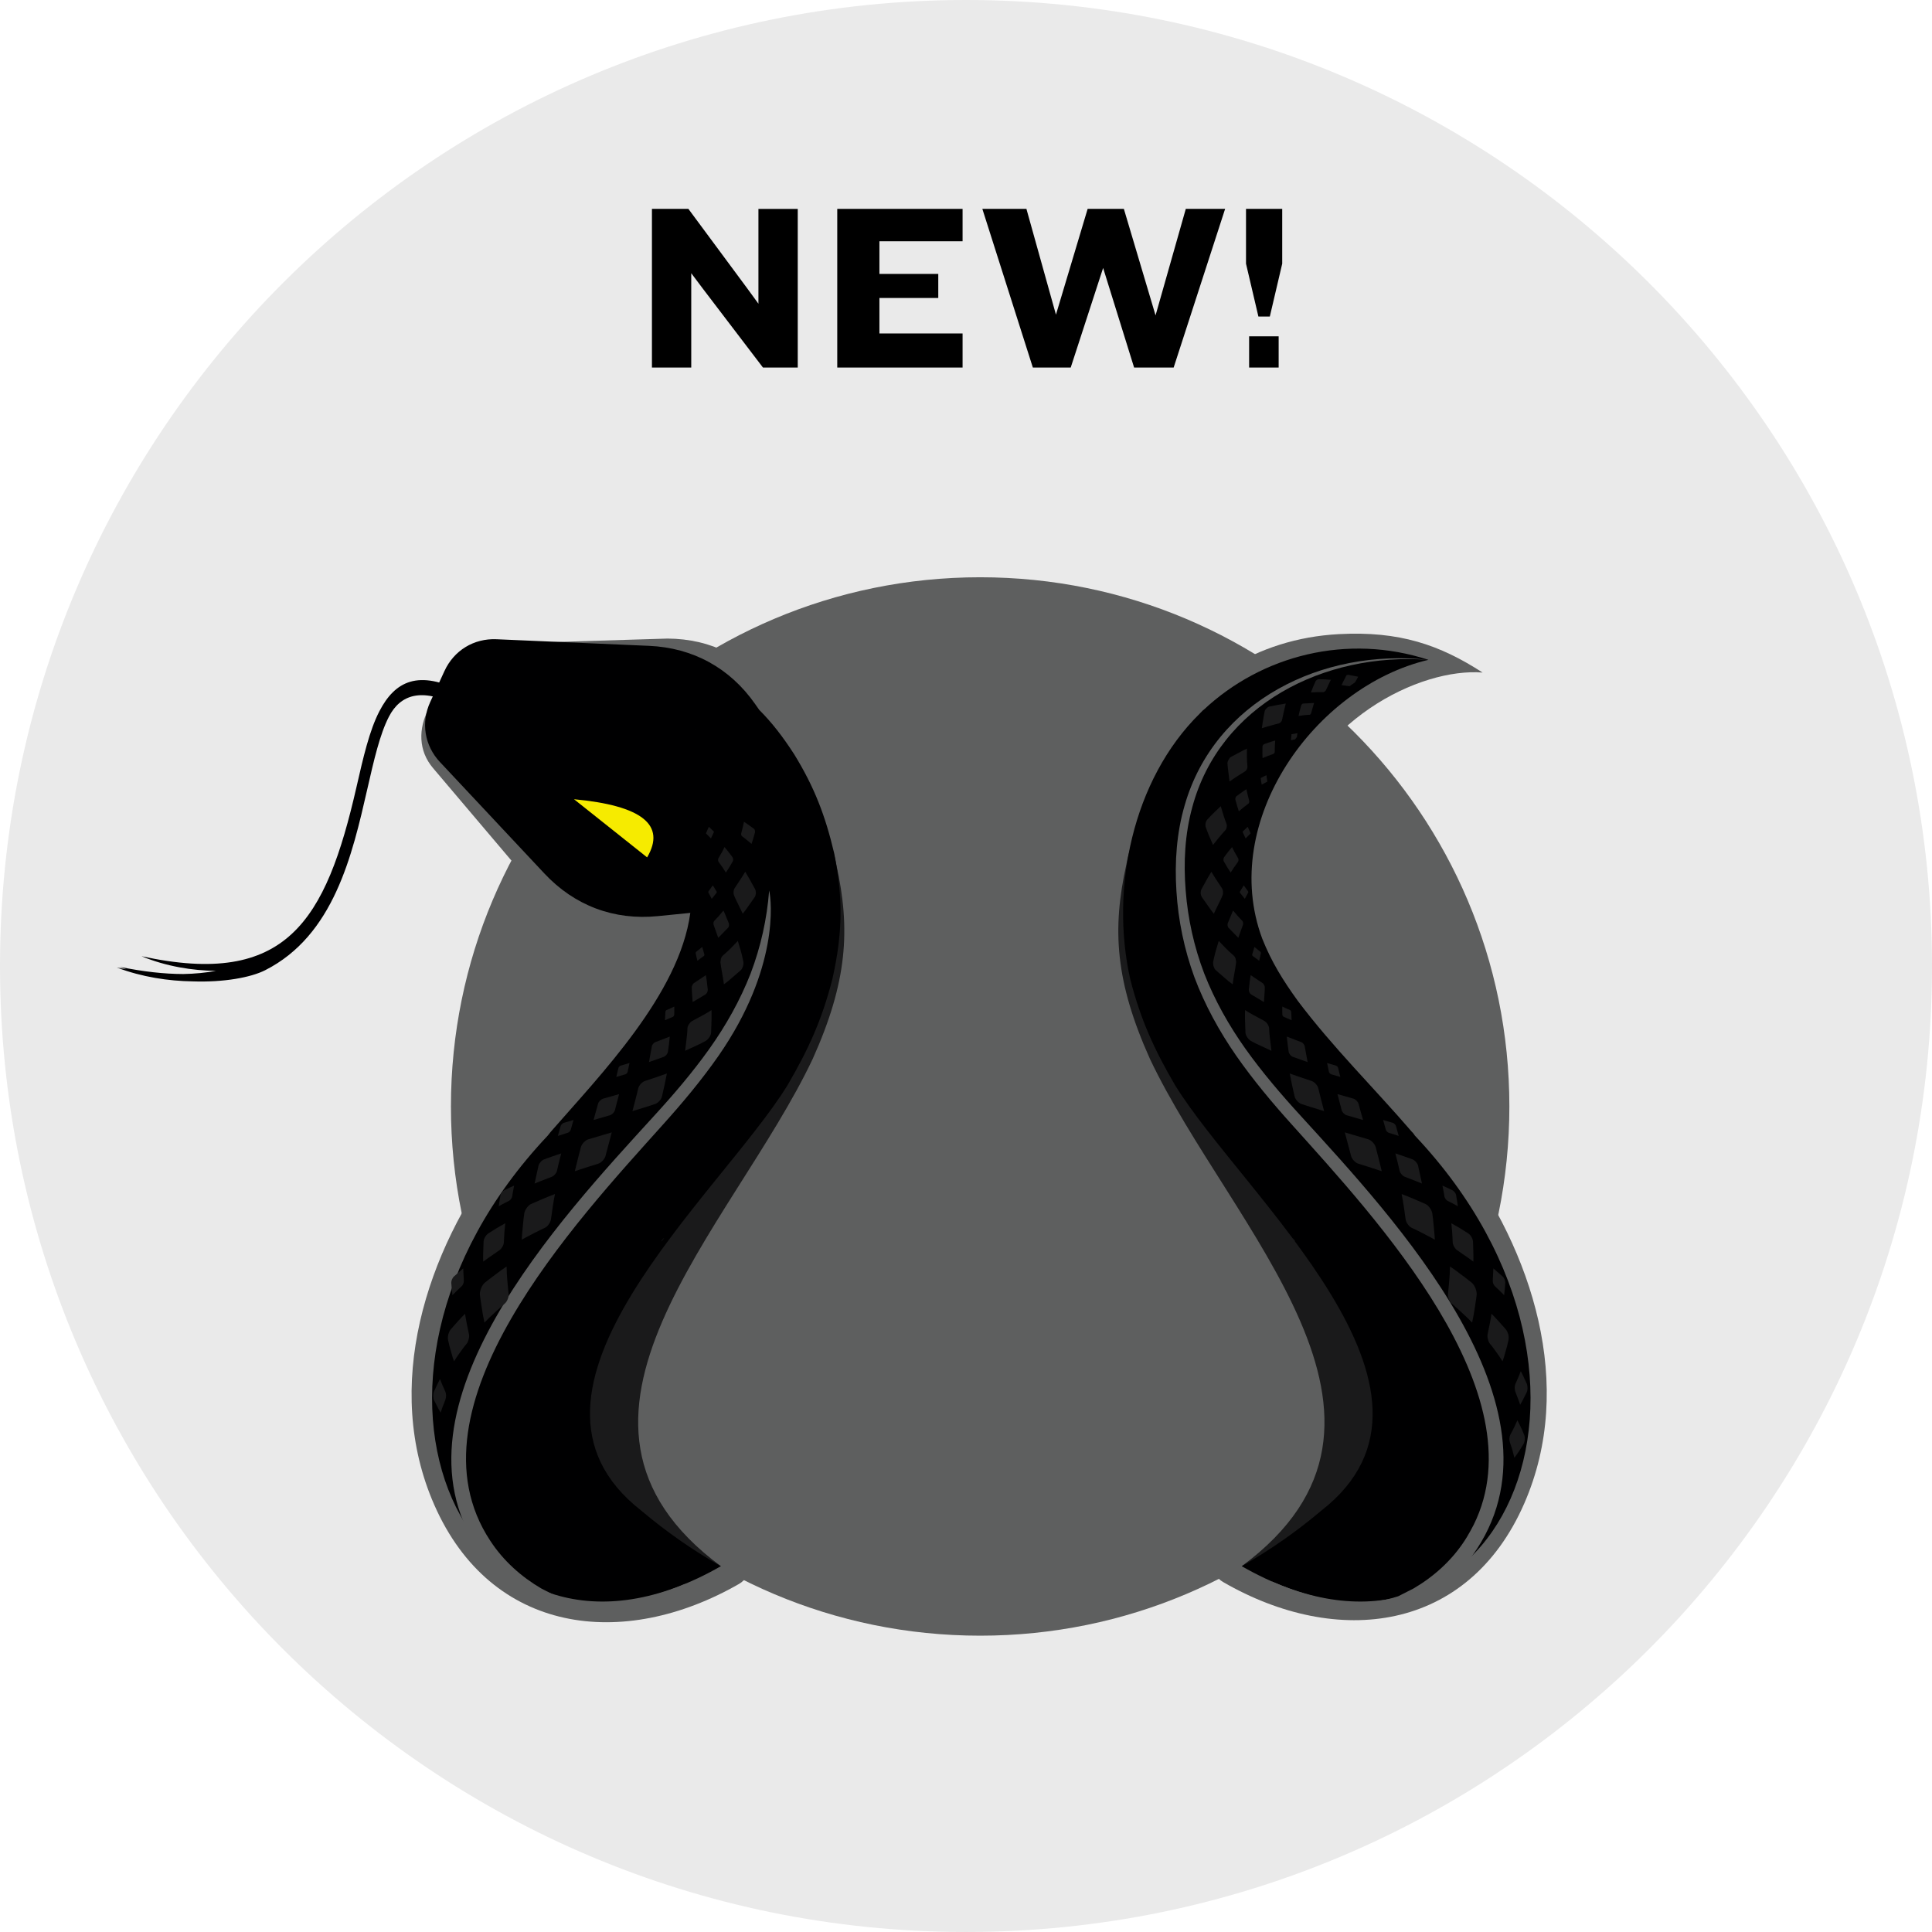 <svg viewBox="0 0 145.885 145.884" height="145.884" width="145.885" xmlns="http://www.w3.org/2000/svg" data-name="Layer 1" id="a">
  <path fill-rule="evenodd" fill="#eaeaea" d="M145.885,72.943c0,20.141-8.165,38.377-21.365,51.576-13.2,13.2-31.437,21.365-51.578,21.365s-38.377-8.165-51.577-21.365C8.165,111.32,0,93.083,0,72.943S8.165,34.565,21.365,21.365C34.565,8.165,52.801,0,72.942,0s38.378,8.165,51.578,21.365c13.2,13.2,21.365,31.437,21.365,51.578Z"></path>
  <g>
    <path fill-rule="evenodd" fill="#5e5f5f" d="M90.361,87.041c.681,.851,1.366,1.688,2.023,2.508,2.179,2.719,4.393,5.515,6.196,8.503,2.976,4.93,4.911,10.342-.365,14.489-1.835,1.563-3.787,2.936-5.848,4.118-.514,.295-.809,.806-.809,1.401,0,.595,.292,1.107,.805,1.403,8.636,4.992,18.493,3.781,22.735-5.941,3.887-8.908,.62-19.032-4.979-26.48h-19.759Z"></path>
    <path fill-rule="evenodd" fill="#5e5f5f" d="M57.824,87.041c-.689,.855-1.382,1.695-2.047,2.519-2.204,2.731-4.444,5.539-6.269,8.541-3.011,4.952-4.969,10.387,.369,14.552,1.857,1.57,3.831,2.948,5.916,4.136,.52,.296,.818,.809,.819,1.407,0,.597-.296,1.111-.815,1.409-8.738,5.014-18.71,3.797-23.002-5.967-3.933-8.947-.627-19.115,5.038-26.596h19.99Z"></path>
    <path fill-rule="evenodd" fill="#5e5f5f" d="M34.626,57.587l7.885,8.122c2.269,2.337,5.25,3.346,8.552,2.895l2.46-.336c-.207,1.552-.741,3.113-1.483,4.651l12.299-.456c.685-3.257,.711-5.828,.045-9.115-.67-2.815-1.499-4.939-3.02-7.353-.847-1.281-1.672-2.323-2.637-3.25l-.307-.428c-1.902-2.649-4.693-4.077-8.009-4.099l-12.68,.388c-1.71-.012-2.132,.676-2.847,2.258-.358,.791-.639,1.413-.996,2.204-.716,1.583-.432,3.312,.738,4.518Z"></path>
    <path fill-rule="evenodd" fill="#5e5f5f" d="M113.972,83.55c0,11.034-4.473,21.025-11.705,28.255-7.231,7.231-17.222,11.705-28.256,11.705s-21.024-4.473-28.256-11.705c-7.231-7.231-11.705-17.222-11.705-28.255s4.473-21.025,11.705-28.256c7.231-7.231,17.222-11.705,28.256-11.705s21.025,4.473,28.256,11.705c7.231,7.231,11.705,17.222,11.705,28.256Z"></path>
    <path fill-rule="evenodd" fill="#1a1a1b" d="M54.432,118.264c-20.51,5.936-21.677-13.631-7.97-32.516,0,0,.119-.203,.162-.268,3.168-4.733,7.499-10.582,7.267-17.322-.111-1.82-.327-3.285-.794-5.002-.458-1.525,.203-3.729-.593-4.982-.844-1.242-1.593-1.986-2.725-2.703-.746-.81-4.386-1.415-4.565-2.372-.076-2.25,4.334-2.847,5.366-2.857,2.045,.188,3.529,.882,5.276,2.319,1.745,1.547,2.847,3.121,4.002,5.447,1.17,2.471,2.773,4.422,3.289,7.262,1.086,4.891,.845,8.845-1.781,14.69-6.065,12.819-21.89,27.23-6.933,38.304Z"></path>
    <path fill-rule="evenodd" fill="#1a1a1b" d="M93.766,118.264c20.51,5.936,21.676-13.632,7.971-32.516,0,0-.119-.203-.163-.269-3.167-4.734-7.499-10.582-7.266-17.322,.111-1.82-1.414-2.954-.946-4.672,.214-.714,1.924-1.907,1.911-2.753h-8.402c-.781,1.395-1.504,2.8-1.819,4.538-1.087,4.891-.845,8.845,1.781,14.689,6.065,12.819,21.89,27.23,6.932,38.305Z"></path>
    <path fill-rule="evenodd" fill="#000001" d="M16.315,73.31c-1.776-.019-3.768-.334-5.631-1.106,10.949,2.383,13.916-2.627,16.239-12.796,.508-2.224,.97-4.243,1.724-5.701,1.178-2.277,2.949-3.184,6.308-1.446l-.513,.992c-2.6-1.345-4.21-.809-5.073,.86-.686,1.324-1.133,3.281-1.625,5.435-1.148,5.025-2.533,11.087-7.726,13.715-1.077,.545-3.119,.923-5.461,.841-1.822-.025-3.842-.325-5.742-1.048,.243,.047,.482,.091,.717,.132-.165-.058-.329-.118-.493-.182,1.784,.368,3.376,.539,4.8,.543,.891-.017,1.714-.099,2.475-.24Z"></path>
    <path fill-rule="evenodd" fill="#5e5f5f" d="M32.697,57.996l7.456,8.797c2.145,2.531,5.067,3.798,8.381,3.634l2.469-.122c-.284,1.532-.894,3.045-1.71,4.517l12.283,.613c.845-3.194,1-5.76,.499-9.1-.527-2.87-1.248-5.063-2.644-7.606-.781-1.353-1.551-2.465-2.467-3.475l-.285-.454c-1.764-2.811-4.476-4.48-7.78-4.789l-11.299-.98c-1.704-.161-3.251,.683-4.043,2.2-.396,.76-.794,1.522-1.189,2.281-.793,1.519-.779,3.177,.328,4.484Z"></path>
    <path fill-rule="evenodd" fill="#5e5f5f" d="M101.093,47.883c4.587-.247,7.628,.814,10.858,2.901-4.704-.375-12.933,3.55-15.265,12.098-4.001-1.028-7.644-3.512-9.899-6.043,3.001-5.31,8.06-8.62,14.306-8.956Z"></path>
    <path fill-rule="evenodd" fill="#000001" d="M93.766,118.264c18.899,10.846,30.881-13.632,13.07-32.516,0,0-.139-.22-.212-.268-2.879-3.345-5.975-6.378-8.636-9.917-1.113-1.543-1.964-2.902-2.677-4.687-3.292-8.854,3.957-19.026,12.548-21.052-6.122-2.004-12.585-.351-16.987,3.79l-.008-.009c-.088,.088-.174,.176-.26,.266-5.106,5.017-6.781,13.295-5.26,20.064,.782,3.053,1.805,5.304,3.38,7.997,5.112,8.314,22.6,23.126,11.056,32.129-1.865,1.577-3.878,2.985-6.015,4.202Z"></path>
    <path fill-rule="evenodd" fill="#000001" d="M33.229,57.551l7.885,8.414c2.269,2.421,5.25,3.541,8.551,3.212l2.46-.245c-.824,6.14-6.807,12.242-10.551,16.547-.058,.066-.212,.269-.212,.269-17.812,18.885-5.829,43.362,13.069,32.516-2.136-1.217-4.15-2.624-6.015-4.202-11.543-9.004,5.944-23.814,11.056-32.129,1.574-2.693,2.597-4.944,3.379-7.997,.771-3.427,.828-6.072,.134-9.521-.67-2.84-1.499-4.995-3.02-7.465-.847-1.312-1.672-2.385-2.637-3.348l-.307-.439c-1.902-2.719-4.694-4.251-8.009-4.395l-11.521-.499c-1.71-.075-3.213,.844-3.929,2.399-.358,.779-.716,1.56-1.074,2.337-.716,1.557-.433,3.296,.738,4.546Z"></path>
    <path fill-rule="evenodd" fill="#5e5f5f" d="M111.173,117.467l.024-.034c.115-.159,.226-.321,.333-.486,7.044-10.767-6.248-24.94-13.294-32.669-1.484-1.62-2.913-3.29-4.181-5.068-1.264-1.779-2.338-3.686-3.124-5.7-.768-2.019-1.237-4.137-1.401-6.267-.172-2.134-.056-4.266,.496-6.28,2.073-7.758,9.975-11.729,17.832-11.138-8.026-.887-16.145,3.113-18.402,10.979-.61,2.075-.767,4.298-.624,6.486,.134,2.196,.589,4.399,1.358,6.501,.787,2.095,1.877,4.08,3.151,5.918,1.281,1.838,2.717,3.552,4.197,5.197,6.323,7.052,18.688,20.27,13.735,30.241-.162,.314-.329,.615-.502,.903-.059,.096-.117,.192-.179,.287-1.001,1.534-2.369,2.74-3.865,3.613l-1.148,.583c-2.621,.879-5.803,.507-9.546-1.12,2.218,1.889,5.132,2.752,8.021,2.374,2.875-.375,5.458-1.945,7.118-4.321Z"></path>
    <path fill-rule="evenodd" fill="#5e5f5f" d="M38.998,120.039c-.054-.033-.108-.069-.16-.109l-.066-.052c-.914-.67-1.72-1.493-2.379-2.445l-.002-.028c-.108-.15-.212-.302-.312-.458-7.045-10.767,6.248-24.939,13.294-32.669,1.485-1.619,2.913-3.29,4.181-5.067,1.265-1.779,2.338-3.686,3.125-5.7,.768-2.019,1.237-4.136,1.4-6.268,.191,.777,.745,5.897-3.812,12.466-1.281,1.839-2.717,3.552-4.197,5.198-6.578,7.337-19.699,21.347-13.053,31.431,1.001,1.535,2.369,2.74,3.865,3.613,.388,.198,.771,.391,1.154,.587l.044,.02c2.607,.849,6.018,.622,9.728-.99-2.218,1.889-5.384,2.598-8.273,2.221-1.648-.215-3.2-.823-4.537-1.75Z"></path>
    <path fill-rule="evenodd" fill="#4b4c4c" d="M108.506,49.435l-.053,.01,.021,.006,.032-.016Z"></path>
    <g>
      <path fill-rule="evenodd" fill="#1a1a1b" d="M97.583,93.475c.051,.064,.093,.123,.144,.187,.243,.238-.056-.143-.144-.187Z"></path>
      <path fill-rule="evenodd" fill="#1a1a1b" d="M99.422,52.267h.48c.014-.001,.032-.005,.048-.01,.024-.007,.047-.019,.07-.034,.016-.01,.023-.018,.034-.027,.009-.007,.021-.015,.027-.022,.013-.014,.024-.03,.031-.044,.1-.222,.186-.402,.272-.576,.037-.074,.073-.149,.11-.222l-.421-.034-.478-.013c-.02,0-.043,.004-.068,.011-.028,.008-.058,.022-.085,.037-.022,.014-.046,.034-.066,.056-.017,.019-.031,.04-.04,.06l-.195,.444-.003,.006c-.044,.108-.088,.227-.131,.346l-.017,.044,.04-.003c.127-.008,.252-.016,.391-.02Z"></path>
      <polygon fill-rule="evenodd" fill="#1a1a1b" points="98.451 52.037 98.448 52.038 98.454 52.08 98.451 52.037"></polygon>
      <path fill-rule="evenodd" fill="#1a1a1b" d="M98.904,53.975c-.006,0,.015-.008,.04-.029l.007-.009c.023-.023,.039-.046,.043-.059l.178-.619c.019-.059,.037-.118,.054-.176l-.831,.042c-.008,0-.036,.01-.072,.04-.039,.033-.061,.068-.068,.09l-.019,.074-.109,.403c-.01,.048-.024,.104-.037,.161-.014,.056-.028,.113-.041,.17l.024-.004c.266-.038,.598-.085,.831-.085Z"></path>
      <polygon fill-rule="evenodd" fill="#1a1a1b" points="95.236 55.085 95.234 55.086 95.255 55.136 95.236 55.085"></polygon>
      <path fill-rule="evenodd" fill="#1a1a1b" d="M97.09,53.123c-.212,.031-.402,.065-.589,.1-.228,.042-.452,.088-.675,.134-.057,.015-.135,.065-.199,.133-.067,.069-.115,.146-.128,.207-.041,.179-.069,.35-.097,.516l-.059,.356c-.025,.156-.048,.291-.062,.422,.148-.052,.296-.095,.443-.136l.321-.092c.169-.048,.332-.095,.509-.134,.052-.011,.11-.048,.159-.099,.049-.054,.084-.114,.094-.167l.141-.653c.044-.198,.092-.394,.142-.587Z"></path>
      <path fill-rule="evenodd" fill="#1a1a1b" d="M95.465,56.185c-.03,.01-.066,.039-.093,.076-.031,.042-.042,.079-.042,.099l-.002,.209c-.002,.232-.005,.451,.006,.676,.216-.095,.438-.176,.653-.255l.167-.062c.019-.009,.046-.033,.067-.062,.024-.033,.033-.059,.033-.075l.012-.505c.005-.12,.015-.243,.026-.369-.11,.029-.223,.062-.333,.098l-.493,.17Z"></path>
      <path fill-rule="evenodd" fill="#1a1a1b" d="M92.842,59.012c.209-.15,.402-.28,.622-.422l.044-.028c.164-.105,.325-.207,.492-.305,.056-.032,.107-.089,.145-.161,.038-.074,.056-.152,.05-.214-.048-.45-.045-.974-.038-1.351l-.267,.125-.946,.501c-.061,.036-.128,.115-.18,.214-.051,.096-.08,.194-.079,.268l.032,.362,.126,1.013Z"></path>
      <path fill-rule="evenodd" fill="#1a1a1b" d="M93.572,59.97l-.208,.151c-.025,.017-.048,.054-.064,.101-.019,.058-.027,.119-.017,.162,.007,.031,.02,.065,.028,.097,.066,.255,.147,.521,.234,.783,.229-.198,.469-.401,.731-.589,.011-.008,.027-.031,.041-.07,.014-.043,.018-.089,.01-.124h0l-.058-.234c-.056-.224-.111-.439-.153-.657-.189,.12-.369,.252-.545,.38Z"></path>
      <path fill-rule="evenodd" fill="#1a1a1b" d="M91.578,63.762l.017,.038,.018-.023c.314-.395,.596-.749,.918-1.091,.019-.021,.038-.051,.054-.084,.017-.039,.031-.084,.038-.128,.013-.063,.017-.111,.016-.154-.002-.034-.008-.066-.017-.09-.086-.218-.166-.447-.246-.7-.069-.223-.132-.437-.196-.654-.165,.154-.333,.311-.494,.469-.192,.187-.363,.363-.522,.539-.027,.029-.053,.067-.074,.113-.025,.05-.044,.104-.056,.158-.011,.056-.014,.117-.012,.172,.002,.049,.011,.093,.023,.128,.159,.458,.358,.909,.534,1.308Z"></path>
      <path fill-rule="evenodd" fill="#1a1a1b" d="M95.696,59.017c-.027-.161-.05-.315-.07-.48l-.116,.051-.314,.16c.014,.166,.044,.334,.076,.5,.142-.081,.283-.16,.424-.231Z"></path>
      <path fill-rule="evenodd" fill="#1a1a1b" d="M93.218,64.334l-.056-.112c-.039-.084-.085-.175-.129-.259l-.268,.322c-.083,.102-.168,.218-.254,.334l-.081,.109c-.026,.035-.044,.095-.048,.158-.005,.06,.006,.118,.025,.153l.294,.5c.061,.1,.136,.212,.21,.322l.019,.027,.012-.019c.075-.123,.138-.226,.216-.338l.326-.457c.018-.028,.032-.077,.035-.131,.002-.049-.005-.096-.022-.126l-.057-.099c-.079-.133-.156-.266-.221-.387Z"></path>
      <path fill-rule="evenodd" fill="#1a1a1b" d="M94.216,62.433l-.381,.356c-.001,.027,.001,.045,.005,.052l.038,.087c.007,.014,.013,.026,.019,.04,.056,.121,.109,.235,.161,.343,.091-.098,.184-.191,.276-.284l.098-.097c-.005-.009-.007-.024-.011-.033l-.166-.376-.039-.088Z"></path>
      <path fill-rule="evenodd" fill="#1a1a1b" d="M93.116,68.757l-.066,.135-.341,.819c-.019,.047-.024,.12-.012,.193,.013,.075,.038,.123,.057,.143l.752,.767,.349-.979c.016-.045,.018-.114,.008-.176-.012-.059-.031-.096-.045-.111-.214-.213-.449-.478-.703-.79Z"></path>
      <path fill-rule="evenodd" fill="#1a1a1b" d="M94.297,74.729c-.002,.02,0,.051,.007,.084,.008,.042,.02,.084,.038,.124,.016,.028,.039,.063,.064,.091,.023,.026,.047,.047,.068,.062l.966,.577c.007-.159,.019-.318,.032-.478,.017-.22,.033-.428,.033-.626,.001-.021,.002-.041-.005-.072-.008-.033-.021-.067-.039-.101-.023-.049-.041-.078-.061-.102-.022-.025-.038-.039-.049-.046-.188-.121-.372-.245-.555-.369-.12-.081-.239-.161-.358-.24l-.069,.467-.073,.629Z"></path>
      <path fill-rule="evenodd" fill="#1a1a1b" d="M94.583,72.181c.131,.087,.276,.198,.419,.307l.08,.062,.063-.275,.068-.301s-.001-.031-.012-.063c-.007-.021-.014-.031-.015-.033l-.167-.133-.301-.24-.165,.57s.001,.036,.013,.07c.006,.022,.014,.032,.017,.035Z"></path>
      <path fill-rule="evenodd" fill="#1a1a1b" d="M97.594,79.792l.983,.349,.16,.057-.216-1.183c-.007-.061-.043-.131-.093-.193-.052-.063-.111-.11-.164-.13-.229-.079-.447-.168-.667-.255-.142-.055-.288-.106-.432-.165,.042,.413,.084,.79,.144,1.157,.01,.065,.053,.147,.112,.221,.055,.068,.12,.121,.174,.141Z"></path>
      <path fill-rule="evenodd" fill="#1a1a1b" d="M97.496,76.388c0-.011-.006-.034-.026-.064-.019-.027-.039-.045-.051-.05-.189-.076-.379-.167-.571-.26l-.023-.01v.005c-.003,.221-.007,.422,.004,.621,0,.017,.013,.052,.037,.088,.029,.04,.053,.056,.059,.06l.604,.26c-.016-.216-.024-.425-.032-.65Z"></path>
      <path fill-rule="evenodd" fill="#1a1a1b" d="M102.211,82.963l-1.218-.346,.32,1.225c.018,.066,.072,.15,.142,.222,.072,.072,.152,.125,.22,.145l1.248,.363-.348-1.248c-.019-.065-.072-.144-.143-.216-.073-.072-.154-.125-.221-.144Z"></path>
      <path fill-rule="evenodd" fill="#1a1a1b" d="M100.351,80.953c.004,.014,.019,.049,.061,.094,.042,.042,.08,.066,.103,.072l.691,.2c-.034-.134-.068-.277-.102-.419l-.067-.274c-.005-.021-.023-.056-.06-.095-.034-.035-.069-.056-.089-.061l-.683-.203,.146,.685Z"></path>
      <path fill-rule="evenodd" fill="#1a1a1b" d="M105.364,87.093l.032,.127c.103,.4,.203,.798,.291,1.199,.017,.077,.068,.168,.142,.252,.076,.089,.165,.156,.245,.187l.31,.12c.327,.126,.659,.254,.989,.391-.068-.338-.142-.665-.216-.996l-.085-.375c-.019-.076-.076-.174-.157-.264-.083-.092-.177-.161-.257-.19-.411-.154-.832-.295-1.239-.431l-.055-.019Z"></path>
      <path fill-rule="evenodd" fill="#1a1a1b" d="M104.73,85.442c.049,.053,.097,.08,.125,.09l.128,.038c.211,.068,.425,.134,.634,.203l-.212-.759c-.007-.027-.036-.077-.091-.133-.052-.054-.102-.083-.13-.092l-.748-.219,.211,.743c.007,.03,.034,.078,.084,.129Z"></path>
      <path fill-rule="evenodd" fill="#1a1a1b" d="M109.588,92.365l.017,.165c.019,.173,.036,.344,.048,.506l.043,.794c0,.039,.011,.083,.029,.139,.018,.054,.044,.112,.076,.166,.041,.07,.081,.128,.121,.175,.033,.038,.066,.068,.093,.087l.161,.107c.077,.052,.146,.105,.221,.156,.293,.199,.586,.396,.858,.605,.012-.45-.006-.898-.023-1.331l-.007-.187c-.004-.051-.014-.11-.034-.167-.019-.062-.046-.122-.079-.177-.04-.064-.085-.124-.127-.17-.012-.014-.027-.021-.039-.034-.028-.025-.054-.053-.083-.07l-.694-.432c-.157-.095-.334-.193-.511-.29l-.071-.04Z"></path>
      <path fill-rule="evenodd" fill="#1a1a1b" d="M109.075,90.371c.008,.045,.04,.11,.085,.171,.044,.061,.095,.107,.136,.127,.189,.091,.363,.182,.531,.273l.253,.139-.039-.285c-.028-.193-.057-.384-.092-.568-.009-.051-.048-.126-.098-.194-.05-.067-.106-.119-.151-.142-.241-.125-.468-.227-.72-.34l-.062-.028,.031,.153c.047,.237,.092,.47,.125,.695Z"></path>
      <path fill-rule="evenodd" fill="#1a1a1b" d="M113.804,100.535c-.033-.064-.067-.117-.099-.154l-.171-.195c-.313-.353-.602-.68-.912-.985-.059,.434-.152,.869-.241,1.291l-.055,.264c-.009,.042-.012,.095-.009,.155,.003,.062,.014,.132,.034,.207,.019,.083,.041,.149,.067,.208,.023,.051,.049,.096,.078,.129,.098,.114,.187,.231,.273,.345l.29,.4c.076,.106,.138,.194,.217,.312l.178,.281,.108-.308,.242-.861c.036-.137,.07-.28,.098-.427,.015-.063,.019-.131,.017-.203-.002-.076-.013-.162-.032-.249-.02-.068-.049-.143-.081-.21Z"></path>
      <path fill-rule="evenodd" fill="#1a1a1b" d="M112.886,97.128c.235,.211,.45,.427,.658,.637l.032,.033,.005-.038c.035-.305,.069-.61,.085-.902,.002-.065-.017-.156-.055-.25-.038-.09-.09-.169-.136-.211l-.692-.603-.019-.016c0,.027-.004,.056-.004,.084-.01,.276-.023,.543-.043,.849-.005,.062,.011,.143,.044,.224,.034,.083,.08,.154,.125,.194Z"></path>
      <path fill-rule="evenodd" fill="#1a1a1b" d="M115.066,108.289c-.081-.201-.149-.366-.23-.527l-.074-.154c-.055-.115-.116-.242-.184-.364-.05,.124-.109,.248-.167,.37l-.07,.149c-.075,.168-.164,.329-.251,.485l-.04,.072c-.038,.079-.066,.188-.075,.297-.008,.104,.002,.197,.028,.264,.061,.172,.117,.349,.172,.528l.028,.09c.049,.167,.088,.327,.126,.489l.021,.089,.045-.061c.104-.142,.205-.281,.297-.419l.069-.108c.098-.154,.198-.312,.288-.467,.045-.083,.078-.208,.087-.341,.009-.127-.005-.239-.038-.314l-.033-.08Z"></path>
      <path fill-rule="evenodd" fill="#1a1a1b" d="M115.003,103.87l-.167-.333c-.13,.327-.258,.642-.411,.968-.03,.062-.046,.154-.049,.259-.002,.114,.014,.233,.044,.32l.244,.629c.042,.116,.082,.239,.122,.362,.063-.11,.126-.219,.183-.322l.319-.63c.033-.067,.053-.172,.056-.288,.001-.131-.018-.259-.053-.344l-.288-.62Z"></path>
      <path fill-rule="evenodd" fill="#1a1a1b" d="M102.327,51.519l.072-.134c.052-.098,.106-.193,.16-.284-.099-.023-.199-.042-.3-.063l-.463-.082c-.013-.004-.05,.001-.09,.02-.032,.016-.047,.032-.049,.037l-.36,.719,.606,.085c.14-.101,.282-.201,.424-.299Z"></path>
      <path fill-rule="evenodd" fill="#1a1a1b" d="M97.931,55.648c.012-.096,.024-.189,.038-.284l-.45,.078c-.018,.14-.03,.3-.042,.455,.105-.024,.209-.047,.315-.068,.045-.06,.092-.121,.139-.181Z"></path>
      <path fill-rule="evenodd" fill="#1a1a1b" d="M94.249,67.311l-.334-.459-.295,.484v.028c.002,.029,.013,.051,.019,.059l.357,.447,.261-.482-.008-.078Z"></path>
      <path fill-rule="evenodd" fill="#1a1a1b" d="M91.963,68.36c.14-.284,.314-.638,.338-.724,.025-.056,.037-.092,.043-.13,.008-.046,.009-.099,.005-.153-.005-.073-.014-.128-.027-.174-.011-.039-.025-.071-.043-.098l-.171-.255c-.192-.287-.43-.641-.64-.999-.214,.347-.408,.701-.613,1.075l-.133,.241c-.019,.035-.035,.082-.045,.134-.011,.054-.015,.112-.014,.168,.005,.06,.018,.124,.036,.179,.016,.049,.036,.093,.059,.127l.69,.98,.21,.265c.067-.153,.182-.388,.306-.636Z"></path>
      <path fill-rule="evenodd" fill="#1a1a1b" d="M93.239,72.255c-.026-.04-.053-.073-.08-.098l-.165-.148c-.147-.131-.3-.267-.436-.407l-.53-.552-.228,.758c-.053,.177-.094,.37-.137,.564l-.053,.232c-.008,.045-.012,.1-.008,.158,.004,.065,.017,.137,.037,.208l.08,.191,.097,.111,.954,.822,.307,.232c.034-.289,.085-.575,.135-.85,.052-.283,.099-.55,.129-.821l-.037-.255c-.015-.047-.038-.101-.065-.145Z"></path>
      <path fill-rule="evenodd" fill="#1a1a1b" d="M95.828,77.621c-.005-.079-.044-.183-.112-.285-.071-.11-.165-.201-.258-.252l-.3-.161c-.358-.19-.763-.404-1.143-.651-.019,.464-.001,.917,.017,1.355l.012,.347c.004,.1,.049,.221,.127,.341,.08,.124,.186,.231,.285,.285l.385,.204,1.163,.541-.119-1.014c-.026-.233-.056-.497-.056-.711Z"></path>
      <path fill-rule="evenodd" fill="#1a1a1b" d="M99.986,83.902h0l-.028-.103c-.152-.58-.296-1.13-.418-1.643-.025-.097-.093-.211-.187-.314-.097-.104-.21-.183-.31-.217l-.022-.007c-.557-.182-1.078-.359-1.634-.558l.112,.558,.062,.306,.198,.878c.025,.105,.097,.229,.196,.338,.1,.109,.216,.19,.316,.222,.488,.165,.965,.31,1.439,.455l.276,.085Z"></path>
      <path fill-rule="evenodd" fill="#1a1a1b" d="M101.553,85.509h-.003v.005l.473,1.787c.031,.11,.105,.232,.21,.343,.103,.109,.22,.189,.322,.222,.509,.155,.975,.307,1.442,.46,.086,.029,.173,.057,.259,.085l.065,.021,.014,.005-.003-.016-.054-.222c-.128-.523-.259-1.062-.404-1.593-.03-.111-.11-.239-.218-.352-.108-.11-.23-.192-.337-.225l-1.12-.33-.646-.19Z"></path>
      <path fill-rule="evenodd" fill="#1a1a1b" d="M107.699,93.264c.213,.108,.425,.218,.615,.329,.01,.005,.018,.009,.027,.013,0-.012,0-.026,0-.045-.008-.219-.029-.434-.05-.651l-.049-.524c-.024-.24-.05-.513-.089-.761-.02-.133-.092-.293-.195-.43-.1-.135-.217-.239-.321-.282-.319-.141-.626-.275-.894-.388-.283-.12-.57-.237-.862-.347l-.026-.01-.019-.007,.004,.023c.059,.289,.112,.6,.165,.951,.027,.181,.056,.392,.085,.598,.012,.091,.025,.173,.037,.265l.01,.067c.018,.121,.08,.265,.172,.39,.086,.121,.186,.212,.284,.254,.019,.009,.04,.02,.059,.029,.204,.093,.409,.195,.618,.302l.432,.223Z"></path>
      <path fill-rule="evenodd" fill="#1a1a1b" d="M110.499,96.367l-.567-.427c-.017-.011-.033-.022-.049-.034-.116-.083-.233-.166-.351-.242-.018-.01-.031-.02-.043-.025-.001,.012-.002,.025-.002,.043-.001,.171-.008,.341-.018,.506-.01,.182-.024,.346-.037,.502l-.019,.218v.014c-.022,.243-.042,.486-.072,.741-.019,.132,.004,.285,.061,.432,.056,.146,.142,.271,.236,.348,.197,.17,.372,.331,.548,.492l.259,.24c.244,.224,.473,.434,.681,.661,.011,.012,.02,.02,.029,.028,.005-.014,.01-.032,.014-.054l.086,.016,.041,.007-.041-.01-.084-.021c.073-.305,.121-.611,.172-.935l.036-.231c.043-.278,.087-.557,.127-.872,.011-.132-.024-.31-.094-.487-.07-.176-.171-.327-.274-.415-.215-.175-.428-.338-.639-.497Z"></path>
    </g>
    <g>
      <path fill-rule="evenodd" fill="#1a1a1b" d="M50.157,93.475c-.051,.064-.093,.123-.144,.187-.243,.238,.056-.143,.144-.187Z"></path>
      <path fill-rule="evenodd" fill="#1a1a1b" d="M56.722,62.431l.208,.151c.025,.017,.048,.054,.064,.101,.019,.058,.026,.119,.017,.162-.007,.031-.02,.065-.028,.097-.066,.255-.147,.521-.234,.783-.229-.198-.469-.401-.731-.589-.01-.008-.027-.031-.041-.07-.014-.043-.018-.089-.01-.124h0l.058-.234c.056-.224,.111-.439,.153-.657,.188,.12,.369,.252,.544,.38Z"></path>
      <path fill-rule="evenodd" fill="#1a1a1b" d="M54.522,64.334l.056-.112c.039-.084,.085-.175,.129-.259l.268,.322c.083,.102,.169,.218,.255,.334l.081,.109c.026,.035,.044,.095,.048,.158,.005,.06-.006,.118-.025,.153l-.294,.5c-.061,.1-.136,.212-.21,.322l-.019,.027-.012-.019c-.075-.123-.138-.226-.216-.338l-.326-.457c-.018-.028-.032-.077-.035-.131-.002-.049,.005-.096,.022-.126l.057-.099c.079-.133,.156-.266,.221-.387Z"></path>
      <path fill-rule="evenodd" fill="#1a1a1b" d="M53.524,62.433l.381,.356c.001,.027,0,.045-.005,.052l-.038,.087c-.007,.014-.013,.026-.019,.04-.056,.121-.109,.235-.161,.343-.091-.098-.184-.191-.276-.284l-.098-.097c.005-.009,.007-.024,.011-.033l.166-.376,.04-.088Z"></path>
      <path fill-rule="evenodd" fill="#1a1a1b" d="M54.625,68.757l.066,.135,.34,.819c.019,.047,.024,.12,.012,.193-.013,.075-.038,.123-.057,.143l-.752,.767-.35-.979c-.015-.045-.018-.114-.007-.176,.012-.059,.031-.096,.045-.111,.214-.213,.449-.478,.703-.79Z"></path>
      <path fill-rule="evenodd" fill="#1a1a1b" d="M53.444,74.729c.002,.02,0,.051-.007,.084-.008,.042-.02,.084-.038,.124-.016,.028-.039,.063-.064,.091-.023,.026-.047,.047-.068,.062l-.966,.577c-.007-.159-.019-.318-.033-.478-.017-.22-.033-.428-.033-.626-.001-.021-.002-.041,.005-.072,.008-.033,.021-.067,.039-.101,.023-.049,.041-.078,.061-.102,.022-.025,.038-.039,.049-.046,.189-.121,.372-.245,.555-.369,.119-.081,.239-.161,.358-.24l.069,.467,.073,.629Z"></path>
      <path fill-rule="evenodd" fill="#1a1a1b" d="M53.158,72.181c-.131,.087-.276,.198-.419,.307l-.08,.062-.063-.275-.068-.301s.001-.031,.012-.063c.007-.021,.015-.031,.016-.033l.167-.133,.301-.24,.165,.57s-.001,.036-.013,.07c-.006,.022-.014,.032-.017,.035Z"></path>
      <path fill-rule="evenodd" fill="#1a1a1b" d="M50.147,79.792l-.983,.349-.16,.057,.216-1.183c.007-.061,.043-.131,.093-.193,.051-.063,.111-.11,.164-.13,.229-.079,.448-.168,.668-.255,.142-.055,.288-.106,.432-.165-.042,.413-.084,.79-.143,1.157-.011,.065-.053,.147-.112,.221-.055,.068-.12,.121-.174,.141Z"></path>
      <path fill-rule="evenodd" fill="#1a1a1b" d="M50.245,76.388c0-.011,.006-.034,.026-.064,.019-.027,.039-.045,.051-.05,.189-.076,.379-.167,.571-.26l.023-.01v.005c.003,.221,.007,.422-.004,.621,0,.017-.013,.052-.037,.088-.029,.04-.053,.056-.059,.06l-.604,.26c.016-.216,.024-.425,.032-.65Z"></path>
      <path fill-rule="evenodd" fill="#1a1a1b" d="M45.53,82.963l1.218-.346-.32,1.225c-.018,.066-.072,.15-.142,.222-.072,.072-.152,.125-.22,.145l-1.248,.363,.347-1.248c.019-.065,.071-.144,.143-.216,.073-.072,.154-.125,.221-.144Z"></path>
      <path fill-rule="evenodd" fill="#1a1a1b" d="M47.39,80.953c-.004,.014-.019,.049-.061,.094-.042,.042-.08,.066-.103,.072l-.691,.2c.034-.134,.068-.277,.101-.419l.067-.274c.005-.021,.023-.056,.06-.095,.034-.035,.069-.056,.089-.061l.683-.203-.146,.685Z"></path>
      <path fill-rule="evenodd" fill="#1a1a1b" d="M42.377,87.093l-.032,.127c-.103,.4-.203,.798-.291,1.199-.017,.077-.068,.168-.142,.252-.077,.089-.165,.156-.245,.187l-.31,.12c-.327,.126-.659,.254-.989,.391,.068-.338,.142-.665,.216-.996l.085-.375c.019-.076,.076-.174,.157-.264,.083-.092,.177-.161,.257-.19,.41-.154,.832-.295,1.239-.431l.055-.019Z"></path>
      <path fill-rule="evenodd" fill="#1a1a1b" d="M43.011,85.442c-.049,.053-.097,.08-.125,.09l-.128,.038c-.211,.068-.425,.134-.634,.203l.213-.759c.007-.027,.036-.077,.091-.133,.052-.054,.102-.083,.13-.092l.748-.219-.211,.743c-.007,.03-.034,.078-.084,.129Z"></path>
      <path fill-rule="evenodd" fill="#1a1a1b" d="M38.153,92.365l-.017,.165c-.019,.173-.036,.344-.048,.506l-.043,.794c-.001,.039-.011,.083-.029,.139-.018,.054-.044,.112-.076,.166-.04,.07-.081,.128-.121,.175-.033,.038-.066,.068-.093,.087l-.161,.107c-.076,.052-.146,.105-.221,.156-.292,.199-.586,.396-.858,.605-.012-.45,.006-.898,.023-1.331l.007-.187c.004-.051,.014-.11,.034-.167,.019-.062,.046-.122,.079-.177,.041-.064,.085-.124,.128-.17,.012-.014,.026-.021,.039-.034,.028-.025,.054-.053,.082-.07l.694-.432c.157-.095,.334-.193,.511-.29l.071-.04Z"></path>
      <path fill-rule="evenodd" fill="#1a1a1b" d="M38.666,90.371c-.008,.045-.04,.11-.085,.171-.044,.061-.095,.107-.136,.127-.189,.091-.363,.182-.531,.273l-.253,.139,.04-.285c.027-.193,.057-.384,.092-.568,.009-.051,.048-.126,.098-.194,.05-.067,.106-.119,.151-.142,.241-.125,.468-.227,.72-.34l.062-.028-.031,.153c-.047,.237-.092,.47-.125,.695Z"></path>
      <path fill-rule="evenodd" fill="#1a1a1b" d="M33.936,100.535c.033-.064,.067-.117,.099-.154l.171-.195c.313-.353,.602-.68,.912-.985,.06,.434,.152,.869,.241,1.291l.055,.264c.01,.042,.012,.095,.01,.155-.003,.062-.014,.132-.034,.207-.019,.083-.041,.149-.067,.208-.023,.051-.049,.096-.078,.129-.098,.114-.187,.231-.274,.345l-.29,.4c-.076,.106-.139,.194-.217,.312l-.178,.281-.108-.308-.242-.861c-.036-.137-.07-.28-.098-.427-.015-.063-.019-.131-.017-.203,.002-.076,.013-.162,.033-.249,.02-.068,.049-.143,.081-.21Z"></path>
      <path fill-rule="evenodd" fill="#1a1a1b" d="M34.855,97.128c-.235,.211-.45,.427-.658,.637l-.032,.033-.005-.038c-.035-.305-.069-.61-.085-.902-.002-.065,.017-.156,.055-.25,.038-.09,.09-.169,.136-.211l.693-.603,.019-.016c0,.027,.004,.056,.004,.084,.009,.276,.023,.543,.043,.849,.005,.062-.011,.143-.044,.224-.034,.083-.08,.154-.125,.194Z"></path>
      <path fill-rule="evenodd" fill="#1a1a1b" d="M33.055,104.463l.167-.333c.13,.327,.258,.642,.411,.968,.03,.062,.046,.154,.049,.259,.002,.114-.014,.233-.044,.32l-.244,.629c-.042,.116-.082,.239-.122,.362-.063-.11-.127-.219-.183-.323l-.319-.63c-.033-.067-.053-.172-.056-.288-.001-.131,.018-.259,.052-.344l.288-.62Z"></path>
      <path fill-rule="evenodd" fill="#1a1a1b" d="M53.492,67.311l.334-.459,.295,.484v.028c-.002,.029-.013,.051-.019,.059l-.357,.447-.261-.482,.008-.078Z"></path>
      <path fill-rule="evenodd" fill="#1a1a1b" d="M55.778,68.36c-.14-.284-.314-.638-.338-.724-.025-.056-.037-.092-.043-.13-.008-.046-.01-.099-.005-.153,.005-.073,.014-.128,.027-.174,.011-.039,.025-.071,.043-.098l.171-.255c.192-.287,.43-.641,.64-.999,.214,.347,.408,.701,.613,1.075l.133,.241c.019,.035,.034,.082,.045,.134,.01,.054,.015,.112,.014,.168-.005,.06-.018,.124-.036,.179-.016,.049-.036,.093-.059,.127l-.69,.98-.21,.265c-.067-.153-.182-.388-.306-.636Z"></path>
      <path fill-rule="evenodd" fill="#1a1a1b" d="M54.502,72.255c.026-.04,.052-.073,.08-.098l.165-.148c.147-.131,.3-.267,.436-.407l.53-.552,.228,.758c.053,.177,.094,.37,.137,.564l.052,.232c.008,.045,.012,.1,.008,.158-.004,.065-.017,.137-.037,.208l-.08,.191-.097,.111-.954,.822-.307,.232c-.034-.289-.085-.575-.135-.85-.051-.283-.099-.55-.129-.821l.037-.255c.015-.047,.038-.101,.065-.145Z"></path>
      <path fill-rule="evenodd" fill="#1a1a1b" d="M51.912,77.621c.005-.079,.044-.183,.112-.285,.071-.11,.165-.201,.258-.252l.3-.161c.358-.19,.763-.404,1.142-.651,.019,.464,.001,.917-.017,1.355l-.012,.347c-.004,.1-.049,.221-.127,.341-.08,.124-.186,.231-.285,.285l-.384,.204-1.163,.541,.119-1.014c.026-.233,.056-.497,.056-.711Z"></path>
      <path fill-rule="evenodd" fill="#1a1a1b" d="M47.755,83.902h0l.028-.103c.152-.58,.296-1.13,.418-1.643,.025-.097,.093-.211,.188-.314,.097-.104,.21-.183,.31-.217l.022-.007c.557-.182,1.078-.359,1.634-.558l-.112,.558-.062,.306-.198,.878c-.025,.105-.097,.229-.196,.338-.1,.109-.216,.19-.316,.222-.488,.165-.965,.31-1.439,.455l-.276,.085Z"></path>
      <path fill-rule="evenodd" fill="#1a1a1b" d="M46.188,85.509h.003v.005l-.473,1.787c-.031,.11-.105,.232-.21,.343-.102,.109-.22,.189-.322,.222-.509,.155-.975,.307-1.442,.46-.086,.029-.173,.057-.259,.085l-.065,.021-.014,.005,.003-.016,.054-.222c.128-.523,.259-1.062,.404-1.593,.03-.111,.11-.239,.218-.352,.108-.11,.23-.192,.337-.225l1.12-.33,.646-.19Z"></path>
      <path fill-rule="evenodd" fill="#1a1a1b" d="M40.041,93.264c-.213,.108-.425,.218-.615,.329-.01,.005-.018,.009-.026,.013,0-.012,0-.026,0-.045,.008-.219,.029-.434,.05-.651l.049-.524c.024-.24,.05-.513,.089-.761,.02-.133,.092-.293,.195-.43,.1-.135,.217-.239,.321-.282,.319-.141,.626-.275,.894-.388,.283-.12,.57-.237,.862-.347l.026-.01,.019-.007-.004,.023c-.059,.289-.112,.6-.165,.951-.027,.181-.056,.392-.085,.598-.012,.091-.025,.173-.037,.265l-.01,.067c-.018,.121-.08,.265-.172,.39-.086,.121-.186,.212-.284,.254-.019,.009-.04,.02-.059,.029-.204,.093-.409,.195-.618,.302l-.432,.223Z"></path>
      <path fill-rule="evenodd" fill="#1a1a1b" d="M37.242,96.367l.567-.427c.017-.011,.033-.022,.049-.034,.116-.083,.233-.166,.351-.242,.018-.01,.031-.02,.043-.025,.001,.012,.002,.025,.002,.043,.001,.171,.007,.341,.018,.506,.01,.182,.024,.346,.037,.502l.019,.218v.014c.022,.243,.042,.486,.072,.741,.019,.132-.004,.285-.061,.432-.056,.146-.142,.271-.237,.348-.197,.17-.372,.331-.548,.492l-.259,.24c-.244,.224-.473,.434-.681,.661-.011,.012-.02,.02-.029,.028-.005-.014-.009-.032-.014-.054l-.086,.016-.04,.007,.04-.01,.084-.021c-.073-.305-.121-.611-.172-.935l-.036-.231c-.043-.278-.087-.557-.126-.872-.011-.132,.024-.31,.094-.487,.07-.176,.171-.327,.273-.415,.215-.175,.428-.338,.639-.497Z"></path>
    </g>
    <path fill-rule="evenodd" fill="#f6eb00" d="M48.864,64.74c1.443-2.45-.397-3.913-5.52-4.39l5.52,4.39Z"></path>
    <polygon fill-rule="evenodd" fill="#4e4d4d" points="49.289 52.037 49.293 52.038 49.287 52.08 49.289 52.037"></polygon>
    <polygon fill-rule="evenodd" fill="#4e4d4d" points="52.505 55.085 52.507 55.086 52.486 55.136 52.505 55.085"></polygon>
  </g>
  <g>
    <path d="M57.611,27.753l-4.497-5.901-.918-1.223v7.124h-2.968V15.772h2.752l4.408,5.955,.881,1.206v-7.16h2.969v11.981h-2.627Z"></path>
    <path d="M63.221,27.753V15.772h9.463v2.447h-6.279v2.464h4.444v1.817h-4.444v2.68h6.279v2.573h-9.463Z"></path>
    <path d="M88.622,27.753h-2.986l-2.339-7.52-2.447,7.52h-2.86l-3.813-11.981h3.328l2.23,7.988,2.393-7.988h2.735l2.393,8.042,2.284-8.042h2.969l-3.886,11.981Z"></path>
    <path d="M95.885,23.903h-.863l-.936-3.994v-4.138h2.734v4.138l-.936,3.994Zm-1.564,3.85v-2.357h2.23v2.357h-2.23Z"></path>
  </g>
</svg>